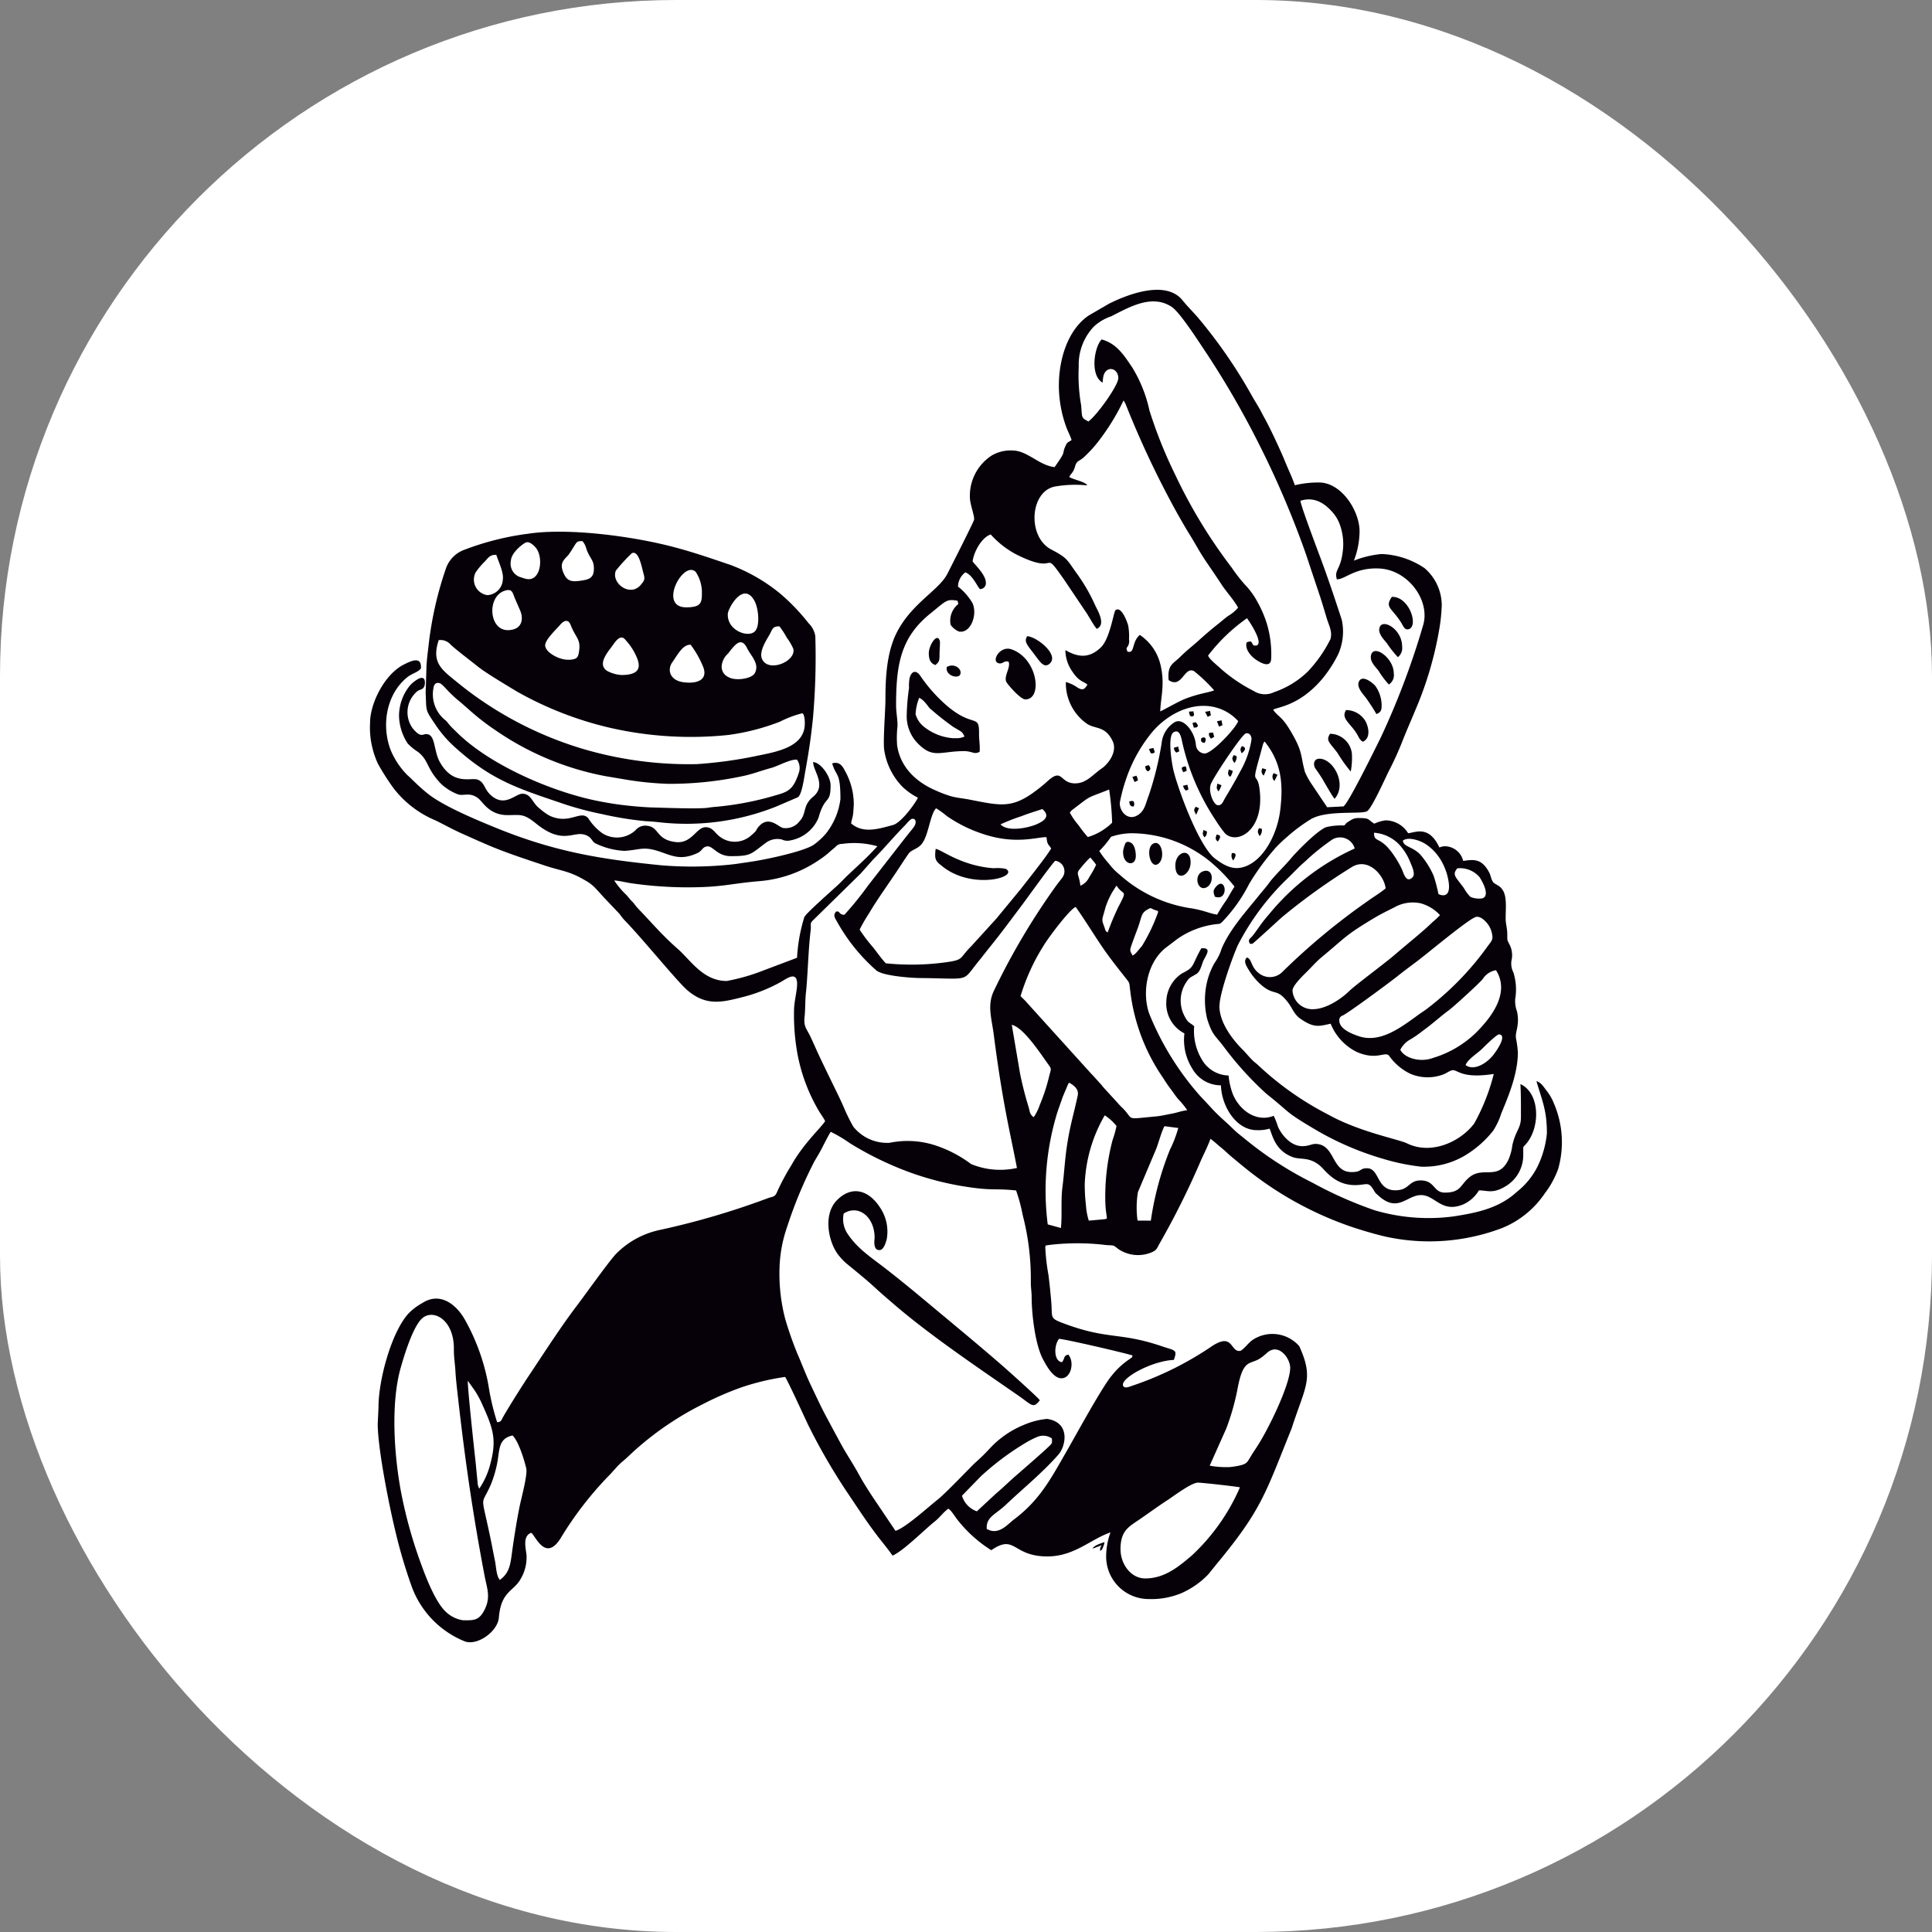 <svg xmlns="http://www.w3.org/2000/svg" version="1.1" xmlns:xlink="http://www.w3.org/1999/xlink" width="1000" height="1000"><rect width="100%" height="100%" fill="#808080" stroke="none"/><g clip-path="url(#SvgjsClipPath1015)"><rect width="1000" height="1000" fill="#ffffff"></rect><g transform="matrix(4.237,0,0,4.237,191.544,150)"><svg xmlns="http://www.w3.org/2000/svg" version="1.1" xmlns:xlink="http://www.w3.org/1999/xlink" width="145.602" height="165.212"><svg xmlns="http://www.w3.org/2000/svg" xmlns:xlink="http://www.w3.org/1999/xlink" width="145.602" height="165.212" viewBox="0 0 145.602 165.212">
  <defs>
    <clipPath id="clip-path">
      <rect id="Rechteck_105" data-name="Rechteck 105" width="145.602" height="165.212" fill="none"></rect>
    </clipPath>
  <clipPath id="SvgjsClipPath1015"><rect width="1000" height="1000" x="0" y="0" rx="350" ry="350"></rect></clipPath></defs>
  <g id="Gruppe_47" data-name="Gruppe 47" style="mix-blend-mode: multiply;isolation: isolate">
    <g id="Gruppe_46" data-name="Gruppe 46" clip-path="url(#clip-path)">
      <path id="Pfad_79" data-name="Pfad 79" d="M101.554,54.781c-.072.164-.115.55.391.563.289-.4.116-.872-.391-.563m-.942-2.729c.076-.24.031-.182-.031-.558l-.538.035c.067.48.137.711.568.523M99.3,60.589c.139.316.14.4.372.591l.307-.14-.133-.579Zm-.039-2.27c-.116.222-.176-.294-.067.3a.8.8,0,0,0,.18.314l.384-.178c-.06-.468-.041-.669-.5-.437m1.209-5.4.165.572c.669-.006.554-.333.226-.667Zm1.453,13.966c.123-.117.283-.124.319-.707l-.426-.19c-.128.588-.117.51.107.9m1.615.512a.664.664,0,0,0,.153-.18c.382-.621-.047-.622-.278-.663-.123.439-.195.5.124.844m5.649-8.07.3-.732-.482-.154c-.061.214-.18.394-.01.687.131.223.119.139.194.2m-3.738,10.38c.2-.3.6-.982-.163-.894a.911.911,0,0,0,.163.894m-4.536-5.569.36-.817-.411-.171c-.342.487-.116.552.051.987m5.561-7.527c.314-.2.728-.7.037-.866-.255.355-.2.477-.037.866m-4.464-5.058.317.617.39-.191-.1-.539ZM98.2,55.935a.8.8,0,0,0,.291.6l.362-.152-.136-.581Zm-3.047.152c.169.4.156.669.568.5.08-.071.246.1-.028-.615ZM93.125,59.5l.267.635.415-.2a2.126,2.126,0,0,0-.181-.574Zm-.391,3.015c.043.222.069.51.323.578.406.111.113,0,.224-.035.091-.231.083.261.067-.25-.011-.329-.1-.455-.614-.293M103.6,61.269l.137-.131a3.135,3.135,0,0,0,.273-.622l-.507-.191c-.105.688-.109.432.1.943M94.687,58.2c.073.422.084.463.35.631.381-.216.344-.433.075-.767Zm15.794,1.8.374-.757-.461-.2a.686.686,0,0,0,.087.957m-7.025-7.288.257.651.415-.171-.112-.6Zm5.223,14.021a1.039,1.039,0,0,0,.252-.894l-.334-.068c-.224.4-.163.579.081.962m-3.691-7.252c.229-.146.077.112.288-.316a2.453,2.453,0,0,0,.115-.39l-.482-.188c-.123.565-.155.465.079.894m.607-1.674a1.239,1.239,0,0,0,.275-.8.871.871,0,0,0-.346-.164c-.3.4-.192.582.071.965m-2.869-2.972.4-.228-.148-.52-.476.04c-.071.359.053.472.229.708M88.279,153.776l1.1-.406c-.226.411-.156.173-.212.7.249-.19.219-.065.4-.533a1.842,1.842,0,0,0,.151-.548c-.33.1-1.347.426-1.441.783m14.928-79.634c1.775.634,1.367-2.718.095-1.166-.363.443-.273.671-.095,1.166M70.455,46.078c-.226,1.041,1.39,1.5,1.639.916.272-.645-.688-1.455-1.639-.916m31.4,24.932c-1.291.352-.839,2.428.227,2.033,1.028-.38,1.024-2.374-.227-2.033m-8.31-1.862c0-.592-.167-1.371-.6-1.6-.544-.286-.674.084-.688.105a4.406,4.406,0,0,0-.252.829c-.168,1.784,1.544,2.1,1.541.663m2.1-1.472c-.951.548-.307,3.266.7,2.4.832-.714.335-3-.7-2.4m-27.39-23.3c0,.706.16,1.253.809,1.468.447-.4.5-.463.5-1.266,0-.36.084-1.488.044-1.645-.295-1.157-1.349.491-1.349,1.444M86.775,72.8a2.143,2.143,0,0,0,1.1-1.084,10.447,10.447,0,0,0,.823-1.481,9.237,9.237,0,0,0-.719-.887A12.969,12.969,0,0,0,86.759,70.7c-.591.661-.144.694.016,2.1m11.6-2.466c0,2.1,1.864,1.244,1.864-.4,0-1.851-1.864-1.3-1.864.4M80.27,42.321c-.408.657-.013,1.037.809,2.118.753.99,1.22,1.8,1.891,1.273,1.349-1.054-1.539-3.36-2.7-3.391m41.016,12.888c.958-.42.745-1.775.273-2.581a2.779,2.779,0,0,0-2.33-1.288c-.661,1.045.508,1.554,1.348,2.957.2.342.331.725.709.912m4.278-10.332a1.422,1.422,0,0,0,.515-1.295c0-2.135-2.4-3.467-2.755-2.33-.243.779.575,1.5.913,1.954a12.427,12.427,0,0,0,1.326,1.671m-1.106,3.338a1.353,1.353,0,0,0,.6-1.363c0-1.854-2.406-3.583-2.769-2.251-.215.79.543,1.46.9,1.927a10.827,10.827,0,0,0,1.265,1.687M119.8,58.85a8.908,8.908,0,0,0,.143-2.187,2.727,2.727,0,0,0-2.673-2.426c-.531.855-.1.993.92,2.351A17.883,17.883,0,0,0,119.8,58.85m3.137-7.022c.469-.187.638-.375.638-1.012a4.123,4.123,0,0,0-.762-2.413c-.252-.317-1.592-1.465-2.013-.542-.329.727.565,1.577.9,2.049.384.538.878,1.284,1.237,1.918m1.887-14.318c-.921,1.348.02,1.316,1.188,3.236.2.331.411.924.949.686,1.106-.488-.035-3.976-2.137-3.922m-34.717,41a30.973,30.973,0,0,1,1.285-3.073c1.2-2.321.669-1.305-.188-2.634-.024.016-.057.016-.067.055l-.37.57a9.678,9.678,0,0,0-.934,2.045c-.418,1.606-.515,1.329-.134,2.355.138.368.061.466.407.683M77.013,65.3c.881.979,3.468.425,4.5-.045.945-.433,1.572-.978.621-1.822-.826.269-1.758.554-2.554.869a23.955,23.955,0,0,0-2.565,1M133.84,94.716c1.009.742,2.575-.2,3.412-1.284.352-.455,1.7-2.363.68-2.476-.276-.031-1.828,1.508-2.086,1.768-.511.514-1.818,1.32-2.007,1.991M117.826,62.183c1.575-1.767-.16-4.95-1.895-4.9-.651.019-.759.751-.442,1.2s.5.716.8,1.192c.307.5,1.28,2.249,1.54,2.5M93.141,81.326c.442-.185.781-.782,1.134-1.129a21.943,21.943,0,0,0,1.918-3.956c.176-.455.04-.328-.422-.516s-.323-.263-.686-.079c-.917.466-.766.849-1.288,2.294-.156.431-.857,2.241-.912,2.566-.064.388.116.478.255.819m29.508-15c-.007,1.333.735.256,2.442,2.787a11.7,11.7,0,0,1,.942,1.64c.222.463.538,1.83,1.331,1,.384-.4-.126-1.416-.328-1.915a6.548,6.548,0,0,0-.945-1.624,4.686,4.686,0,0,0-3.442-1.888m10.169,4.351c-.65.8-.232,1,.8,2.4a5.079,5.079,0,0,0,.8,1.085,2.715,2.715,0,0,0,1.487.175c.953-.358-.052-2.106-.367-2.583a3.144,3.144,0,0,0-2.715-1.08M31.98,32.179a21.222,21.222,0,0,0-1.956,2.131c-.6,1.525,1.75,3.281,3.043,1.739.479-.571.532-.7.331-1.411s-.566-2.866-1.417-2.459M19.06,30.861c-.362.128-1.79,1.212-1.855,2.218a1.749,1.749,0,0,0,1,1.971c.2.064.654.219.833.261,1.82.423,2.159-2.557,1.26-3.74-.241-.319-.813-.86-1.238-.71M14.329,37.3a2,2,0,0,0,1.892-1.927c.127-.8-.52-2.146-.8-2.995-.811-.028-.983.382-1.44.85A8.52,8.52,0,0,0,12.9,34.52,1.915,1.915,0,0,0,14.329,37.3M126.176,67.281c.036.8,1.293.735,2.206,1.811a10.048,10.048,0,0,1,1.551,2.508,19.252,19.252,0,0,1,.579,2.2c.075.092,1.657.81,1.22-1.636a7.186,7.186,0,0,0-1.01-2.634,6,6,0,0,0-1.762-1.812c-.618-.413-2.09-.954-2.784-.437M38.615,38.79c1.938,0,1.923-.631,1.924-1.947a4.584,4.584,0,0,0-.749-2.372c-1.515-1.511-4.651,4.319-1.176,4.319m11.4,2.328c-.876-.035-.869.4-1.194.973-.447.782-1.383,2.182-.9,3.091.85,1.595,4.131.188,3.787-1.32a6.87,6.87,0,0,0-.8-1.368,10.107,10.107,0,0,0-.89-1.376m-33.207.459c1.677,0,2.034-1.247,1.5-2.462-.228-.519-.432-.982-.634-1.456-.255-.6-.278-1.137-1.076-.941-2.363.581-2.134,4.851.212,4.859m10.533-7.508c0-.876-.295-1.086-.674-1.834-.335-.662-.276-1.021-.724-1.528-.844-.032-.643.114-1.622,1.555-.394.582-1.275.924-.728,2.249.379.916.8,1.206,1.956,1.05,1.066-.144,1.787-.249,1.791-1.492M42.962,45.861a1.382,1.382,0,0,0,.834,1.459c.842.492,2.844.21,3.211-.5.6-1.157-.465-2.054-.95-3.046-.745-1.519-1.567-.3-2.326.663a2.328,2.328,0,0,0-.769,1.428m-18.818-.669c1.154,0,1.268-.3,1.376-.954.263-1.6-.386-1.667-1.014-3.292-.342-.882-.961-.419-1.309,0-.413.5-1.861,1.828-1.806,2.522.067.846,1.7,1.721,2.753,1.72M39.16,43.357c-.953-.021-1.516,1.112-2.258,2.178-.586.841-.351,2.178,1.413,2.41,1.553.2,2.956-.232,2.41-1.8a12.04,12.04,0,0,0-1.565-2.787m-8.474,3.7c1.7,0,2.649-.514,1.851-2.256a7.222,7.222,0,0,0-1.292-1.982c-.675-.918-1.325.248-1.77.841-.565.754-1.71,2.151-.488,2.912a4.37,4.37,0,0,0,1.7.484M43.7,39.618v.1c.007,1.911,2.446,2.8,3.283,2.034.694-.633.475-2.832-.018-3.742-1.367-2.525-3.267.958-3.265,1.608M69.095,68.3c-.185,1.391.057,1.521.834,2.143,3.629,2.911,9.389,1.3,7.746.3a4.967,4.967,0,0,0-1.491-.081c-4.016-.287-6.465-2.337-7.089-2.359M78,45.426c.293.713-.593,1.715-.281,2.457.116.276,1.722,2.149,2.328,2.154,2.149.019,1.533-5.033-1.716-6.123-1.431-.479-2.573,1.6-1.445,1.726.463.051.554-.364,1.115-.214m28.955,8.781c-.547.24-4.052,5.505-4.273,6.251-.28.941.366,2.386.809,2.488.526.121.689-.371.874-.706.214-.387.432-.73.662-1.128.425-.732.889-1.536,1.276-2.283a11.248,11.248,0,0,0,1.372-3.88c.043-.516-.346-.907-.719-.742m-93.614,92.24a9.484,9.484,0,0,0,1.367-3.084c.774-2.909.334-4.257-1.03-7.254a11.416,11.416,0,0,0-.8-1.5c-.331-.5-.606-.861-.929-1.323-.115.227.861,9.255.934,9.834l.244,2.52a1.677,1.677,0,0,0,.21.8m80.414-32.731,1.627.005a37.612,37.612,0,0,1,2.338-8.678,14.729,14.729,0,0,0,1.014-2.642l-1.692-.219c-.375.725-.7,1.979-1,2.757l-2.239,5.3a11.726,11.726,0,0,0-.043,3.475M81.042,101.063c.019-.014.047-.064.053-.048s.043-.039.052-.049a6.389,6.389,0,0,0,.674-1.406,22.317,22.317,0,0,0,1.127-3.438c.236-.993.371-.856-.149-1.572-.862-1.189-2.948-4.428-4.405-4.762l1,5.9a42.115,42.115,0,0,0,1.058,4.164c.159.547.118.845.589,1.208m6.267,8.121a20.751,20.751,0,0,0,.143,2.617,8,8,0,0,0,.351,1.916l1.687-.153c.818-.12.447.179.339-1.9a27.036,27.036,0,0,1,.876-7.782,12.678,12.678,0,0,0,.482-1.731,6.212,6.212,0,0,0-1.435-1.3,18.061,18.061,0,0,0-2.442,8.332m-15,38.135a2.887,2.887,0,0,0,1.82,1.908l2.3-2.138c.858-.72,1.581-1.439,2.4-2.155.783-.682,3.478-3.01,4.2-3.73.305-.307.3-.31.261-.881a1.861,1.861,0,0,0-1.824-.171,11.444,11.444,0,0,0-1.549.81,32.976,32.976,0,0,0-5.314,4Zm10.476-33.144,1.615.442c.156-1.618-.024-3.4.178-4.971.208-1.62.284-3.154.506-4.728.393-2.8.88-4.168,1.363-6.486.174-.835-.552-1.284-1.046-1.568a1.048,1.048,0,0,0-.136.2l-.646,1.53c-.229.679-.426,1.183-.669,1.922a32.521,32.521,0,0,0-1.164,13.662M71.23,54.777h.4a2.329,2.329,0,0,0,.981-.195c-.259-.653-.434-.606-1.376-1.194a34.258,34.258,0,0,1-2.873-2.275c-.171-.186-.738-1.078-1.283-1.261a6.128,6.128,0,0,0-.436,2,3,3,0,0,0,.971,1.487,6.449,6.449,0,0,0,3.619,1.439m3.235,1.657c.06-.876-.083-1.405-.073-2.251.023-2.437-.671-.631-3.883-3.336a18.889,18.889,0,0,1-3.359-3.787c-.53-.662-1.037-.435-1.25.407a5.238,5.238,0,0,0-.061,1.167,27.117,27.117,0,0,0-.282,3.275,4.739,4.739,0,0,0,1.363,3.514c1.861,1.881,2.7.951,5.6.931,1.08-.005,1.256.463,1.946.081M15.853,157.6c1.306-.925,1.312-2.15,1.575-3.985.231-1.609.507-3.311.83-4.94.2-.994,1.008-3.93.822-4.7-.28-1.169-.962-3.344-1.677-4.021-1.9.432-1.509,1.946-1.967,3.829a13.851,13.851,0,0,1-.693,2.2c-1.234,2.821-1.225.735.014,6.765.183.885.328,1.683.5,2.512.155.759.16,1.847.6,2.347m110-64.763c.514,1.018,2.429,1.574,3.967,1a12.873,12.873,0,0,0,5.257-3.069c1.421-1.414,3.093-3.461,3.089-5.565a3.853,3.853,0,0,0-.626-2.091,2.391,2.391,0,0,0-1.615,1.073c-.374.482-3.609,3.441-4.179,3.849-.863.618-2,1.657-2.991,2.363a17.013,17.013,0,0,1-1.567,1.112,2.979,2.979,0,0,0-1.336,1.325M106.056,52.7a5.618,5.618,0,0,0-2.4-1.579c-3.121-1.026-6.473.775-8.368,3.231a17.969,17.969,0,0,0-2.85,5.185,21.071,21.071,0,0,0-.845,3.092c-.077,1.066.947,2.231,2.086,1.606.972-.534,1.036-1.423,1.46-2.5A38.909,38.909,0,0,0,96.7,55.374a3.394,3.394,0,0,1,1.541-2.522c.867-.545,1.811.5,2.2,1.27a3.854,3.854,0,0,1,.451,1.537,1.132,1.132,0,0,0,1.06.99c.95-.026,3.794-3.089,4.1-3.95m-3.482,90.947a11.065,11.065,0,0,0,2.417.174,10.438,10.438,0,0,0,1.2-.18c1.176-.282.873-.415,2-2.063,1.376-2.011,4.218-7.764,4.218-9.9,0-1.151-1.484-3.187-2.939-1.711l-.44.36c-1.435,1.151-2.272.006-3,3.654a29.515,29.515,0,0,1-1.424,5.114Zm6.718-88.46c-.095.092-.044.006-.131.171s-.013,0-.085.21c-.049.148-.1.363-.149.539-.1.37-.176.658-.275,1.006-1.045,3.724-.252,1.511.032,4.024.565,4.994-2.833,6.7-4.256,5.246a15.339,15.339,0,0,1-1.113-1.559,28.368,28.368,0,0,1-4.042-9.328c-.143-.55-.27-1.927-1.109-1.445-.781.447-.2,3.9-.02,4.642.611,2.461,3.156,9.4,5.131,10.829,1.066.774,2.262,1.577,3.934.806,2.163-1,3.641-4.013,3.978-6.735.455-3.67-.043-6.077-1.895-8.4m3.4,30.413a2.428,2.428,0,0,0,2.45,2.28c1.742,0,3.607-1.364,4.5-2.239.737-.721,4.4-3.418,5.624-4.484,1.277-1.113,3.37-2.767,4.519-3.906a10.254,10.254,0,0,0,.925-.865,5.068,5.068,0,0,0-2.35-1.441,4.572,4.572,0,0,0-3.191.471c-.863.439-1.62.8-2.462,1.3-3.67,2.2-3.407,2.286-6.475,4.823-.641.53-1.281,1.269-1.895,1.873-.429.42-1.648,1.6-1.646,2.19m-23.6-17.045a10.7,10.7,0,0,0,1.152,1.513A7.463,7.463,0,0,0,91.6,71.475a16.75,16.75,0,0,0,8.46,4.044c1.766.249,2.553.706,3.423.81a17.834,17.834,0,0,1,1.08-1.7c.363-.546.665-1.176,1.041-1.716a20,20,0,0,0-3.076-3.148,15.3,15.3,0,0,0-9.294-3.374,7.8,7.8,0,0,0-2.72.434,11.965,11.965,0,0,1-1.428,1.727m2.592,85.321c0,1.75,1.23,3.557,3.043,3.55,2.41-.008,4.152-1.524,5.682-2.818a24.86,24.86,0,0,0,5.862-8.309c-.2-.079-4.867-.613-5.2-.575-.864.1-2.837,1.605-3.708,2.172-1.186.773-2.19,1.52-3.462,2.39-1.212.83-2.222,1.317-2.222,3.59m-9.86-18.22c-.1-.244-3.986-3.717-4.529-4.189-2.5-2.183-5.375-4.562-7.954-6.712-2.13-1.776-4.112-3.446-6.445-5.253-1.731-1.341-3.32-2.345-4.549-4.179a3.226,3.226,0,0,1-.477-2.473c1.8-1.163,3.784.4,3.778,2.973,0,.143-.259,1.589.653,1.484.43-.051.687-.782.834-1.352a5.247,5.247,0,0,0-.655-3.571c-1.436-2.425-3.594-3.048-5.449-1.148-1.683,1.724-1.042,4.942.077,6.521a7.531,7.531,0,0,0,1.038,1.141l1.2.984c.846.7,1.616,1.336,2.4,2.063.762.709,1.548,1.371,2.324,2.038,4.395,3.779,10.247,7.715,15.09,11.074,1.731,1.2,1.855,1.668,2.672.6m53.214-59.023c-1,.363-5.819,4.409-7.119,5.386-.833.627-1.615,1.2-2.415,1.841-.818.658-5.868,4.4-6.683,4.8a.584.584,0,0,0-.411.677c.057,1,1.6,1.594,2.427,1.863,2.6.839,5.085-1.073,7.268-2.659.423-.307.793-.519,1.214-.863a35.734,35.734,0,0,0,7.243-7.528c.375-.506.661-.745.515-1.4a2.87,2.87,0,0,0-.661-1.425c-.295-.352-.878-.875-1.379-.692M97.265,87.085a4.085,4.085,0,0,0,2.219,3.754,6.559,6.559,0,0,0,.96,4.3,4.014,4.014,0,0,0,3.5,2.045c.089,2.662,1.93,5.472,4.356,5.472a4.665,4.665,0,0,0,1.569-.181c.326.5.528,2.619,2.848,3.478.937.347,1.938-.064,3.268,1,.71.566,1.918,2.6,4.706,2.406,1.24-.087,1.309-.4,2.012.782.167.283.156.212.378.422,2.318,2.187,3.407.278,5,.051,1.981-.283,2.632,2.277,5.462,1.117a4.291,4.291,0,0,0,1.919-1.715c1-.009,1.67.453,3.224-.484a4.407,4.407,0,0,0,2.189-3.809c.011-1.432-.095-.774.523-1.6,1.588-2.13,1.44-6.028-.867-7.093.073,1.457.06,2.571.061,4.034,0,1.42-.613,1.528-1.053,3.461a6.1,6.1,0,0,1-.5,1.8c-1.228,2.474-3,.778-4.631,2.006-1.252.945-1.054,1.958-3.105,1.958-1.439,0-1.186-1.491-2.974-1.488-1.477,0-1.363,1.206-3.073,1.206-2.347,0-1.9-2.693-3.468-2.693-.96,0-.574.467-1.884.467-2.544,0-1.946-3.443-4.46-3.443-.629,0-2.067,1.058-3.809-.953a4.9,4.9,0,0,1-.73-1.163,8.378,8.378,0,0,0-.516-1.315c-2.085.838-4.184-.654-5-2.668a8.885,8.885,0,0,1-.512-2.258,3.864,3.864,0,0,1-3.248-1.919,6.8,6.8,0,0,1-.954-4.1c-.607-.527-.7-.34-1.13-1.149a4.051,4.051,0,0,1,.029-4.016c.544-.858.491-.684,1.365-1.214.519-.313.641-1.164.887-1.676.324-.674,1.038-1.576-.281-1.461-1.248,2.2-.751,2.259-2.362,3.068a4.21,4.21,0,0,0-1.911,3.574M3.538,52.005a6.4,6.4,0,0,0,1.046,3.4,6.342,6.342,0,0,0,1.25,1.033c1.377,1.056,1,2,2.83,3.906a6.351,6.351,0,0,0,2.091,1.3c.7.22,1.43-.324,2.472.487.573.447,1.325,2.043,3.579,2.043,1.557,0,1.916-.236,3.464,1.021,3.323,2.7,4.556.858,6.036,1.4.787.288.679.641,1.176,1.006a9.113,9.113,0,0,0,3.6.939c1.978-.123,2.309-.613,4.433.135,1.6.563,2.533.987,4.4.173.691-.3.635-.745,1.217-.85.746-.136,1.232,1.188,2.937,1.188,2.514,0,2.4-.235,4.324-1.661a2.362,2.362,0,0,1,1.924-.37,1.5,1.5,0,0,0,1,.113A4.606,4.606,0,0,0,54.782,64.5c.8-2.877,1.476-1.544,1.476-3.974,0-1.1-1.225-2.814-2.133-2.829,0,1.1,1.7,2.833-.016,4.248-1.308,1.076-.741,2.042-1.66,2.995a2.106,2.106,0,0,1-1.939.81c-.526,0-1.772-1.657-3.053-.151-.439.516.008.3-1.073,1.2a2.99,2.99,0,0,1-3.815-.123c-.443-.36-.762-1.026-1.574-1.026-1.147,0-1.7,2.066-3.691,1.811-2.546-.326-1.886-2-3.744-2a1.543,1.543,0,0,0-1.134.562,3.331,3.331,0,0,1-4.044.37,6.609,6.609,0,0,1-1.732-1.844c-.942-1.061-2.278.853-4.74-.316a6.518,6.518,0,0,1-1.147-.826c-.973-.693-1.04-1.847-2.17-1.845-.8,0-2.043,1.59-3.653.332C13.9,61.091,14.1,60.271,13.2,59.86c-.8-.367-3,.8-4.67-2.159-.807-1.429-.5-3.482-1.712-3.422-.4.02-.653.446-1.6-.693a3.352,3.352,0,0,1,.578-4.567c.416-.251.628-.164.829-.563.091-.19.384-1.928-1.381-.476a3.151,3.151,0,0,0-.568.614,5.862,5.862,0,0,0-1.136,3.411M79.464,86.292c.2.194.347.335.546.535l8.1,8.951c.342.338.765.845,1.09,1.189.2.207.3.379.5.587l1.659,1.812a6.491,6.491,0,0,0,.532.554c1.523,1.509.165,1.427,4.122,1.06.679-.063,1.245-.211,1.966-.343.646-.119,1.158-.338,1.849-.414a9.421,9.421,0,0,0-1.022-1.269c-.391-.427-.639-.851-1.028-1.355-.344-.449-.633-.908-.962-1.413a23.513,23.513,0,0,1-3.951-10.546c-.159-1.129.013-.835-.657-1.692-.686-.874-1.415-1.787-2.113-2.744-1.28-1.755-2.669-4.12-3.9-5.815-.77.332-3.388,3.821-3.985,4.843a25.132,25.132,0,0,0-2.747,6.059M29.829,72.162a9.867,9.867,0,0,0,1.406,1.688c.3.3.441.543.745.842.358.354.457.582.774.91,1.832,1.9,2.9,3.218,4.82,4.9,1.591,1.392,3.107,3.934,6,3.934a24.085,24.085,0,0,0,4.411-1.26L52.161,81.6a20.325,20.325,0,0,1,.889-4.964c.256-.553,3.722-3.53,4.456-4.264.268-.27.465-.486.738-.747,1.339-1.276,2.344-2.127,3.736-3.647a10.466,10.466,0,0,0-4.324-.288,1,1,0,0,0-.8.368c-.235.219-.414.334-.643.548a10.953,10.953,0,0,1-1.4,1.076,15.017,15.017,0,0,1-7.183,2.551c-3.783.319-4.511.763-8.917.763a48.6,48.6,0,0,1-6.811-.5c-.606-.083-1.479-.314-2.074-.338m29.977,6a18.811,18.811,0,0,0,1.585,2.1c.593.731,1.021,1.389,1.61,2.017a30.553,30.553,0,0,0,7.971-.218c1.512-.276,1.086-.486,2.478-1.877l3.068-3.371,2.957-3.589c.662-.854,3.168-3.992,3.733-4.972-.339-.547-.485-.413-.57-1.38-1.157-.037-3.755.951-7.752-.39a16.956,16.956,0,0,1-4.44-2.2,10.445,10.445,0,0,0-1.3-.939c-.726.728-.9,3.224-1.707,4.3-.538.719-1.279.7-1.683,1.285-.453.662-.767,1.145-1.226,1.844-1.171,1.782-2.546,3.653-3.591,5.434a19.394,19.394,0,0,0-1.133,1.96M11.356,162.533c1.121,0,1.841.093,2.489-1.022.977-1.687.457-2.776.145-4.413-1.489-7.823-2.419-14.377-3.312-22.338-.089-.806-.2-1.758-.252-2.688-.053-.912-.195-1.641-.187-2.676.027-3.633-2.573-4.959-3.9-3.724-1.116,1.037-2.149,4.457-2.577,5.945-1.319,4.592-.77,11.242.087,15.588a56.639,56.639,0,0,0,2.537,8.87c.559,1.52,1.734,4.485,2.988,5.528a3.82,3.82,0,0,0,1.982.93m102.3-136.764c-.014.483,2.329,6.665,2.541,7.237.893,2.417,1.691,4.8,2.51,7.315a6.792,6.792,0,0,1-.442,4.209,15.369,15.369,0,0,1-1.951,3.007c-2.883,3.4-5.6,3.426-5.99,3.774.619.87,1.028.765,2.049,2.46,1.62,2.688,1.249,2.993,1.831,5.123a8.812,8.812,0,0,0,.841,1.523l1.875,2.793,1.98-.1c.566-.245,4-7.282,4.508-8.287a94.676,94.676,0,0,0,5.242-13.869c.879-2.976-1.814-6.748-5.384-6.909-2.979-.133-4.172,1.351-5.162,1.323-.336-1.17.41-1.1.693-3.2a6.977,6.977,0,0,0-.334-3.495,4.669,4.669,0,0,0-.707-1.285c-1.025-1.246-2.325-2.175-4.1-1.616m-9.9,61.712c0,1.982,1.531,4.029,2.8,5.3.475.475.811.918,1.292,1.385.244.236.451.362.69.6a37.344,37.344,0,0,0,8.5,5.98c3.787,2.126,8.615,3.019,9.65,3.529,2.833,1.392,6.375-.064,8.185-2.414a24.73,24.73,0,0,0,2.4-6.069c-3.847.586-4.293-.446-5-.462-.259-.007-.759.35-1.065.479a5.4,5.4,0,0,1-4.137-.045,6.756,6.756,0,0,1-2.617-2.241c-.551-.487-1.529.655-3.989-.454a6.59,6.59,0,0,1-3.116-3.418c-1.412.307-2.025.558-3.686-.6-1.01-.7-.955-1.564-2.154-2.7-.929-.882-1.411-.176-3.043-1.815a7.887,7.887,0,0,1-1.086-1.392c-.375-.6-.723-1.163-.253-1.582.662.216.414,1.269,1.655,2.066a2.151,2.151,0,0,0,2.681-.315,81.087,81.087,0,0,1,10.341-8.592c.639-.474,1.712-1.113,2.261-1.609-.2-1.643-2.152-3.791-4.105-2.612a75.506,75.506,0,0,0-8.542,6.125c-.418.36-3.511,3.235-3.662,3.278l-.278-.024c-.3-.541.057-.61.352-.988.762-.977.916-1.369,2.021-2.642a28.883,28.883,0,0,1,10.436-8,1.856,1.856,0,0,0-2.941-.955,26.882,26.882,0,0,0-2.705,2.151c-.43.418-.81.713-1.237,1.142s-.769.769-1.19,1.19a30.888,30.888,0,0,0-6.2,8.269c-.657,1.455-2.246,5.9-2.246,7.438M79.024,107.275c-.335-1.77-.68-3.354-1.057-5.25-.75-3.769-1.275-7.156-1.771-11-.268-2.078-.835-3.614.016-5.4A84.8,84.8,0,0,1,83.93,72.635c.208-.274.51-.627.686-.9a1.29,1.29,0,0,0-.9-1.982c-.21.052-3.553,4.716-3.96,5.254-1.386,1.832-2.525,3.415-4.037,5.277-.486.6-.89,1.14-1.359,1.713-2.142,2.626-.834,2.139-7.2,2.078-1.176-.011-4.471-.268-5.293-.912a22.465,22.465,0,0,1-4.858-6.038c-.263-.438-.454-.773-.077-1.16.511-.137.266.363,1.009.387a38.66,38.66,0,0,0,2.869-3.54l4.252-5.458c.246-.314.465-.589.7-.889.207-.265.554-.658.739-.953.216-.34.255-.963-.308-.882-.207.029-.718.669-.861.81-1.189,1.188-2.73,3.017-3.873,4.154l-1.539,1.731L54.17,76.966c-.515.492-.253.46-.346,1.265-.047.407-.116,1.1-.153,1.527-.129,1.495-.272,4.837-.415,6.014-.116.966-.069,2.075-.179,3.087-.127,1.171.267,1.424.717,2.37.375.79.665,1.48,1.025,2.249.7,1.487,1.377,2.87,2.1,4.356.355.731.726,1.492,1.034,2.225a21.666,21.666,0,0,0,1.089,2.186,5.308,5.308,0,0,0,4.425,1.96,10.9,10.9,0,0,1,5.66.338,15.04,15.04,0,0,1,4.289,2.254,9.3,9.3,0,0,0,5.612.479m-29,12.016a21.828,21.828,0,0,0,.686,6.424,43.516,43.516,0,0,0,1.464,4.195c.579,1.32,1.044,2.6,1.663,3.893s1.2,2.568,1.859,3.8c.629,1.173,1.276,2.393,1.942,3.6s1.38,2.238,2.092,3.548c.638,1.175,1.485,2.457,2.179,3.479l2.271,3.375c1.173-.322,4.01-2.913,5.136-3.8.925-.726,3.571-3.5,4.5-4.425a25.127,25.127,0,0,0,1.812-1.755,11.647,11.647,0,0,1,4.255-2.969,9.389,9.389,0,0,1,2.814-.725c2.883.422,2.3,3.308,1.408,4.339-1.911,2.194-4.4,4.213-6.384,6.1-1.369,1.3-2.486,1.532-2.39,3,1.445.845,2.538-.559,3.281-1.117,3.2-2.4,4.516-4.958,6.482-8.377,1.148-2,4.36-7.9,5.522-9.252a9.511,9.511,0,0,1,2.221-2.037c.294-.235.214-.076.306-.4-.713-.263-8.52-2.071-8.984-2.031-.623.766-.679,2.7.354,2.849.395-.427.147-.817.794-.921.754.924.347,2.821-.8,2.885-1.053.059-1.93-1.63-2.282-2.278-.986-1.815-1.414-5.591-1.41-7.736,0-.463-.1-1.064-.1-1.684a31.091,31.091,0,0,0-1-8.274,20.312,20.312,0,0,0-.8-2.973c-2.873-.3-2.835.111-6.882-.581a36.779,36.779,0,0,1-5.876-1.548,40.075,40.075,0,0,1-7.543-3.643,16.952,16.952,0,0,0-2.345-1.392c-.273.43-.723,1.307-.969,1.8-.318.642-.708,1.272-1.034,1.831a52.872,52.872,0,0,0-3.314,7.964,16.573,16.573,0,0,0-.929,4.833m78.3-12.172a9.808,9.808,0,0,0,5.653-1.5,12.689,12.689,0,0,0,3.236-2.912,8.833,8.833,0,0,0,.978-2.1c.98-2.338,2.025-4.926,2.025-7.476a12.554,12.554,0,0,0-.227-1.655c-.149-.894.479-1.524.128-3.295a3.722,3.722,0,0,1-.23-1.529,6.959,6.959,0,0,0-.22-3.262,2.349,2.349,0,0,1-.191-1.647,2.873,2.873,0,0,0-.219-1.637c-.414-.83-.31-.467-.34-1.544-.017-.6-.184-1.07-.192-1.679-.018-1.2.187-2.678-.344-3.519-.339-.536-.566-.547-1.024-.854-.388-.26-.416-.877-.614-1.266-.923-1.816-1.963-1.651-3.207-1.472a2.335,2.335,0,0,0-2.239-1.794,1.932,1.932,0,0,0-.67.15c-1.285-2.76-2.933-1.823-3.817-1.739a3.267,3.267,0,0,0-2.749-1.574,4.689,4.689,0,0,0-1.388.407c-.861-.542-.494-.69-1.982-.69a1.621,1.621,0,0,0-.945.3c-.725.414-.507.447-.763.611a7.93,7.93,0,0,0-2.182.2c-1.076.4-3.63,3-4.355,3.882-.552.675-2.1,2.194-2.618,2.929-.322.453-.817,1.006-1.241,1.535-1.634,2.035-3.455,3.993-4.548,6.453a6.034,6.034,0,0,1-.883,1.8,9.129,9.129,0,0,0-.817,1.943,9.737,9.737,0,0,0-.08,4.883c.629,2.014.985,2.017,2.034,3.408a39.829,39.829,0,0,0,5.233,5.769c3.124,2.466,2.018,2.05,6.394,4.606a36.328,36.328,0,0,0,7.792,3.3,26.305,26.305,0,0,0,4.612.963M42.483,63.138a37.3,37.3,0,0,0,6.758-1.294c1.665-.49,2.4-.573,3.136-2.829a1.787,1.787,0,0,0-.22-1.614c-.822-.079-2.3.777-3.158,1.01-1.245.336-2.142.706-3.31.961a42.756,42.756,0,0,1-9.255.981,39.624,39.624,0,0,1-5.346-.545c-.787-.132-1.559-.264-2.363-.4A35.024,35.024,0,0,1,15.2,53.72c-.6-.4-1.069-.75-1.61-1.167-1.137-.882-2.132-1.858-3-2.548a17.78,17.78,0,0,1-1.356-1.323c-.143-.144-.512-.579-.771-.638-.5-.115-.667.253-.72.618a4.031,4.031,0,0,0,1.513,3.962c.247.25.359.446.6.7s.442.44.694.69c3.881,3.882,11.074,7.046,16.511,8.27a39.532,39.532,0,0,0,4.816.769c.7.075,1.856.165,2.584.184,1.429.04,5.589.2,6.794.039a12.387,12.387,0,0,1,1.24-.135M8.386,42.8c-.9,2.7.318,3.575,2.157,5.062a44.307,44.307,0,0,0,15.473,8.225,45.738,45.738,0,0,0,13.89,1.858,53.148,53.148,0,0,0,7-.939c2.328-.5,5.864-.957,6.179-3.619.057-.5.028-1.473-.27-1.66a12.9,12.9,0,0,0-2.749,1.034,27.289,27.289,0,0,1-6.314,1.623A44.3,44.3,0,0,1,29.285,53.5a42.8,42.8,0,0,1-11.333-4.416c-1.232-.751-3.837-2.286-4.837-3.1-.759-.617-2.676-2.057-3.288-2.658A1.622,1.622,0,0,0,8.386,42.8m-1.5,3.463L6.79,49.231c.107,2.281-.063,2.02,1.066,3.7a14.731,14.731,0,0,0,2.561,2.992c4.379,3.937,7.487,4.936,12.858,6.754a38.277,38.277,0,0,0,4.989,1.356,41.562,41.562,0,0,0,5.393.879c.49.024.962.057,1.471.112a29.605,29.605,0,0,0,14.433-1.875l2.705-1.161c.476-.287.765-2.393.871-2.993.442-2.43.731-4.3.978-6.781a84.989,84.989,0,0,0,.278-9.917,2.846,2.846,0,0,0-.827-1.57,24.885,24.885,0,0,0-3.493-3.641,21.459,21.459,0,0,0-6.115-3.5c-2.456-.829-4.684-1.612-7.351-2.286-4.661-1.179-12.322-2.246-17.305-1.5a33.761,33.761,0,0,0-7.716,1.934,3.734,3.734,0,0,0-2.346,2.393,43.306,43.306,0,0,0-1.887,7.754c-.115.67-.182,1.418-.269,2.106-.072.583-.2,1.731-.2,2.276M85.478,63.85a8.183,8.183,0,0,0,1.081,1.568,13.846,13.846,0,0,0,1.124,1.433A7.089,7.089,0,0,0,90.652,65.1a33.606,33.606,0,0,0-.364-4.054c-2.927,1.165-2.083.65-4.308,2.338-.016.011-.04.024-.06.04l-.223.187c-.072.076-.138.171-.219.243m-.061-40.979c.358.231,1.616.535,1.967.793.263.192.088.044.233.227a14.439,14.439,0,0,0-3.95.137c-3.076.6-3.4,6.147-.464,7.687,2.05,1.077,1.888,1.216,3.163,2.978a21.45,21.45,0,0,1,2.238,3.9c.4.789,1.277,2.342.169,2.82-.429-.5-.889-1.4-1.285-1.992l-2.71-4.028c-2.837-4.033-.409-.343-5.847-3.075a11.21,11.21,0,0,1-3.109-2.434c-1.069.346-2.05,2.041-2.215,3.3.432.543,1.623,1.695,1.617,2.581a.706.706,0,0,1-.724.79c-.31-.3-.906-1.743-1.786-2.041a2.221,2.221,0,0,0-.888,1.742,6.908,6.908,0,0,1,1.763,2.013c.643,1.36-.183,3.714-1.627,3.479a2.272,2.272,0,0,1-1.038-.823,2.585,2.585,0,0,1,.94-2.54l-.093-.4c-1.376-.251-1.4.013-3.31,1.545-3.583,2.881-4.214,6.133-4.2,11.292,0,.757.191,1.683.172,2.477a12.372,12.372,0,0,0-.044,2.375c.413,2.7,2.364,4.491,4.787,5.518a14.228,14.228,0,0,0,1.895.7c.667.175,1.463.243,2.179.386,3.759.733,5.138,1.11,8.017-1.033a18.256,18.256,0,0,0,1.421-1.154c1.936-1.8,1.521.173,3.4.2,1.412.018,2.129-1.022,3.3-1.826.787-.546,1.944-2.041,1.325-3.336-.888-1.861-2.042-1.444-3.075-2.078A6.039,6.039,0,0,1,85,47.913a4.777,4.777,0,0,1,1.439.687c.654.38.833.2,1.2-.363-.519-.451-1.024-.355-1.835-1.583a4.615,4.615,0,0,1-.863-2.638c1.571.908,2.928,1.03,4.339-.335,1.12-1.082,1.559-4.369,1.782-4.54.715-.558,1.436,1.421,1.553,1.883a7.314,7.314,0,0,1,.1,1.671,1.274,1.274,0,0,1-.1.769c-.171.347-.3.21-.093.734.949.285.465-1.13,1.509-2.039a6.052,6.052,0,0,1,2.53,3.655c.569,2.383.016,4.026-.033,5.684.181-.032,2.02-1.106,3.009-1.515a15.347,15.347,0,0,1,1.705-.555c.47-.133,1.631-.363,1.87-.5a19.1,19.1,0,0,0-2.468-2.353c-1.2-.594-1.462,2.2-3.085,1.108-.183-1.89.55-1.983,1.406-2.837.781-.778,1.543-1.357,2.311-2.051s1.5-1.323,2.358-2c.457-.362.811-.686,1.213-.968a4.456,4.456,0,0,0,1.19-1c-.514-.958-1.421-1.907-2.028-2.837-.773-1.184-1.4-2.083-2-2.974-.639-.947-1.213-2.027-1.827-3.02-.6-.963-1.269-2.131-1.823-3.135a115,115,0,0,1-6.05-12.877l-.172-.336a.6.6,0,0,1-.045-.063c-.011-.013-.031-.04-.048-.059a27.539,27.539,0,0,1-3.025,4.932,15.345,15.345,0,0,1-1.9,2.066c-.465.4-.8.351-.977,1-.252.9-.539.892-.722,1.349M86.572,9.4a21.136,21.136,0,0,0,.287,4.659c.041.292.067,1.152.137,1.367.123.4.449.458.747.665,1.04-.734,3.663-4.408,3.663-5.3,0-1.22-1.4-1.582-1.794-.342a4.409,4.409,0,0,0-.115.889c-1.536-.806-1.086-4.249-.131-5.273,1.861.491,2.79,2.015,3.761,3.449a16.91,16.91,0,0,1,2.087,5.241,55.98,55.98,0,0,0,3.149,7.849,62.793,62.793,0,0,0,6.9,11.34,19.694,19.694,0,0,0,1.6,2.061,9.685,9.685,0,0,1,1.544,2.123,14.058,14.058,0,0,1,1.116,2.565,12.818,12.818,0,0,1,.562,4.287c0,1.352-1.336.563-1.879.192s-1.375-1.237-1.122-2.094c.957-.407.435.435,1.1.388,1.18-.09-.853-3.092-1.057-3.344a21.521,21.521,0,0,0-4.754,4.561c.18.5,1.193,1.238,1.6,1.645A19.13,19.13,0,0,0,107.934,49a2.543,2.543,0,0,0,2.49.157,11.03,11.03,0,0,0,4.116-2.506,16.318,16.318,0,0,0,2.781-3.974c.272-.942-.2-1.685-.47-2.608-.251-.851-.5-1.68-.786-2.565-.563-1.7-1.145-3.407-1.681-5.051a113.5,113.5,0,0,0-6-14.018,108.534,108.534,0,0,0-6.148-10.6C101.371,6.553,98.987,2.8,97.95,2.1,95.544.488,92.8,2.086,90.542,3.238a5.89,5.89,0,0,0-2.118,1.249A6.755,6.755,0,0,0,86.572,9.4m-2.426,2.279a14.835,14.835,0,0,0,.933,5.17c.18.463.469,1.03.621,1.491-.277.259-.479.19-.673.593-.647,1.321.2.484-1.407,2.729-1.923-.22-3.325-2.03-5.156-2.03a4.5,4.5,0,0,0-2.528.615,5.86,5.86,0,0,0-2.66,5.106c0,.827.6,2.315.511,2.733-.068.323-2.844,5.788-3.252,6.59-1.025,2.015-4.208,3.506-6.085,6.985-1.312,2.433-1.491,5.545-1.491,8.366,0,1.372-.33,5.36-.132,6.3a8.174,8.174,0,0,0,2.19,4.365,7.92,7.92,0,0,0,1.912,1.356c-.448.886-2.091,3.077-3.039,3.332-1.82.491-3.653,1.076-5.122-.192.035-.348.158-.614.224-1.042.064-.4.06-.8.1-1.189a8.294,8.294,0,0,0-1.078-4.189c-.31-.642-.731-1.178-1.563-.91.5,1.693,1.01.975,1.01,4.359a8.513,8.513,0,0,1-1.763,4.2,8.231,8.231,0,0,1-1.559,1.419c-1.3.793-5.338,1.653-6.987,1.931-.847.143-1.673.256-2.574.388a45.33,45.33,0,0,1-9.02.146c-7.311-.73-12.856-1.626-19.907-4.463C13.1,64.8,8.943,63.088,7,61.51c-1.161-.942-1.5-1.365-2.489-2.269a9.615,9.615,0,0,1-1.979-2.977c-1.189-3.056-.539-6.909,2.041-8.956.578-.458,1.256-.564,1.639-1.049.122-1.6-1.278-.881-2.079-.483C1.823,46.927,0,50.467,0,52.9a10.548,10.548,0,0,0,.974,5.025A31.426,31.426,0,0,0,2.781,60.77a12.561,12.561,0,0,0,5.257,4.068c1.014.5,2.026,1.066,3.108,1.551,1.054.474,2.143.965,3.234,1.432,2.269.966,4.588,1.716,6.9,2.49,2.217.741,3,.642,5.078,1.88a4.957,4.957,0,0,1,1.312,1.062c.383.383.7.793,1.093,1.184L30.5,76.27a7.438,7.438,0,0,0,.519.673c2.114,2.138,6.479,7.539,7.735,8.616,2.325,2,4.3,1.472,6.88.814a19.251,19.251,0,0,0,4.595-1.845c.673-.386,1.94-1.363,1.94.277,0,.834-.372,2.2-.375,3.172a26.368,26.368,0,0,0,.442,5.492,21.4,21.4,0,0,0,2.592,6.844c.228.384.613.9.761,1.244-.453.767-2.64,2.717-4.129,5.4a28.065,28.065,0,0,0-1.664,3.083c-.364.907-.508.647-1.383,1a95.763,95.763,0,0,1-13.047,3.817,10.538,10.538,0,0,0-5.412,3.016c-1.089,1.25-3.568,4.748-4.64,6.161-2.059,2.707-3.965,5.7-5.889,8.579-.7,1.042-2.493,3.87-3.2,5.13-.247.437-.186.531-.7.6a29.273,29.273,0,0,1-1.05-4.432,25.57,25.57,0,0,0-2.927-8.166c-1.073-1.847-3.037-3.372-5.2-1.944a7.292,7.292,0,0,0-1.587,1.185c-2.126,2.235-3.751,8.221-3.729,11.551l-.095,1.98c0,3.064,1.394,9.954,2.076,12.8a63.022,63.022,0,0,0,2.09,7.136,11.461,11.461,0,0,0,6.43,6.642c1.529.613,4.054-1.172,4.2-2.881.275-3.282,1.808-3.164,2.678-4.758a5.133,5.133,0,0,0,.7-2.908c-.121-.967-.465-2.322.574-2.7.5.295,1.723,3.639,3.591.666A42.552,42.552,0,0,1,29.14,144.9c.559-.557,1.074-1.241,1.651-1.72.645-.535,1.137-1.05,1.768-1.6a37.722,37.722,0,0,1,8.051-5.428,38.375,38.375,0,0,1,4.68-2.046,29.45,29.45,0,0,1,5.418-1.3c.423.667,2.309,4.807,2.816,5.868a73.155,73.155,0,0,0,4.8,8.285c1.175,1.74,2.293,3.473,3.571,5.155.629.829,1.349,1.67,1.93,2.521,1.314-.559,3.867-3.142,5.171-4.183.6-.476,1.056-1.135,1.64-1.549.388.195.859,1.052,1.176,1.421a16.193,16.193,0,0,0,4.077,3.651c2.963-2.042,2.546.758,6.841.758,3.3,0,5.242-2.077,7.722-2.937a8.7,8.7,0,0,0-.53,3.075,5.2,5.2,0,0,0,5.2,5.069,9.564,9.564,0,0,0,4.037-.738,10.27,10.27,0,0,0,3.252-2.293l1.021-1.266c5.5-6.639,5.936-8.589,9.143-16.535,1.691-5.254,2.755-6.042.939-10.058a4.356,4.356,0,0,0-5.721-.751c-.474.319-1.018,1.1-1.472,1.327-1.277.19-.823-2.289-3.443-.6a39.779,39.779,0,0,1-9.718,4.839c-.324.105-.893.382-1.12.095-.659-.841,3.342-3.106,6.155-3.235.451-1.288.178-1.105-1.458-1.663-5.25-1.786-6.582-.731-12.182-2.863-1.539-.586-1.192-.67-1.329-2.444-.093-1.144-.215-2.33-.35-3.4a24.78,24.78,0,0,1-.391-3.436c.182-.343-.178-.1.424-.228a28.686,28.686,0,0,1,6.973,0c.949.083.85-.068,1.459.442a4.272,4.272,0,0,0,4.279.386c.562-.294.528-.507.846-1.042a99.37,99.37,0,0,0,5.007-10.054c.382-.865.9-1.864,1.19-2.705.456.312.87.731,1.311,1.078.419.331.823.745,1.265,1.112.89.735,1.7,1.423,2.628,2.13a42.327,42.327,0,0,0,12.537,6.6c1.164.371,2.526.771,3.7,1.038a25,25,0,0,0,14.2-1.065,11.474,11.474,0,0,0,5.2-4.226,11.1,11.1,0,0,0,1.643-3.006,11.986,11.986,0,0,0-.54-8.018,6.142,6.142,0,0,0-.869-1.508c-.355-.446-.675-1.025-1.25-1.176.743,2.521,1.276,3.61,1.276,6.364a11.835,11.835,0,0,1-1.178,4.129,9.149,9.149,0,0,1-2.461,3c-2.185,2.019-4.855,2.585-7.87,3.04a23.246,23.246,0,0,1-9.557-.77,49.118,49.118,0,0,1-7.553-3.35,43.666,43.666,0,0,1-8.187-5.29c-.507-.415-1.062-.833-1.508-1.273-.943-.934-1.864-1.657-2.768-2.681l-1.291-1.38a34.714,34.714,0,0,1-6.239-10.116c-.87-2.642-.19-6.128,1.959-7.9l1.464-1.117a10.354,10.354,0,0,1,4.63-1.818c.6-.077.584.012.937-.343a19.04,19.04,0,0,0,3.244-4.588,29.836,29.836,0,0,1,3.272-4.456,17.091,17.091,0,0,1,1.323-1.256,20.253,20.253,0,0,1,3.008-2.237c2-1.1,6.084-.536,6.8-.933.589-.326,2.338-4.291,2.72-5.018a38.436,38.436,0,0,0,1.633-3.617c.48-1.217,1.024-2.445,1.519-3.645A43.584,43.584,0,0,0,130.627,41.4a21.464,21.464,0,0,0,.292-2.876A6.006,6.006,0,0,0,128.8,33.99a10.065,10.065,0,0,0-5.231-1.713,12.175,12.175,0,0,0-3.381.809,10.215,10.215,0,0,0,.692-3.574c0-2.528-2.225-5.972-4.946-5.972a12.206,12.206,0,0,0-2.96.334c-.33-.961-.786-1.892-1.166-2.825-.547-1.356-1.9-4.264-2.613-5.518-.236-.415-.435-.854-.694-1.28-.276-.458-.494-.81-.777-1.31a61.21,61.21,0,0,0-6.594-9.556c-.607-.7-1.324-1.409-1.872-2.094-2.039-2.55-6.738-.72-8.974.4L87.776,3.149c-2.536,1.74-3.63,5.322-3.63,8.526" transform="translate(0 0)" fill="#060009" fill-rule="evenodd"></path>
    </g>
  </g>
</svg></svg></g></g></svg>